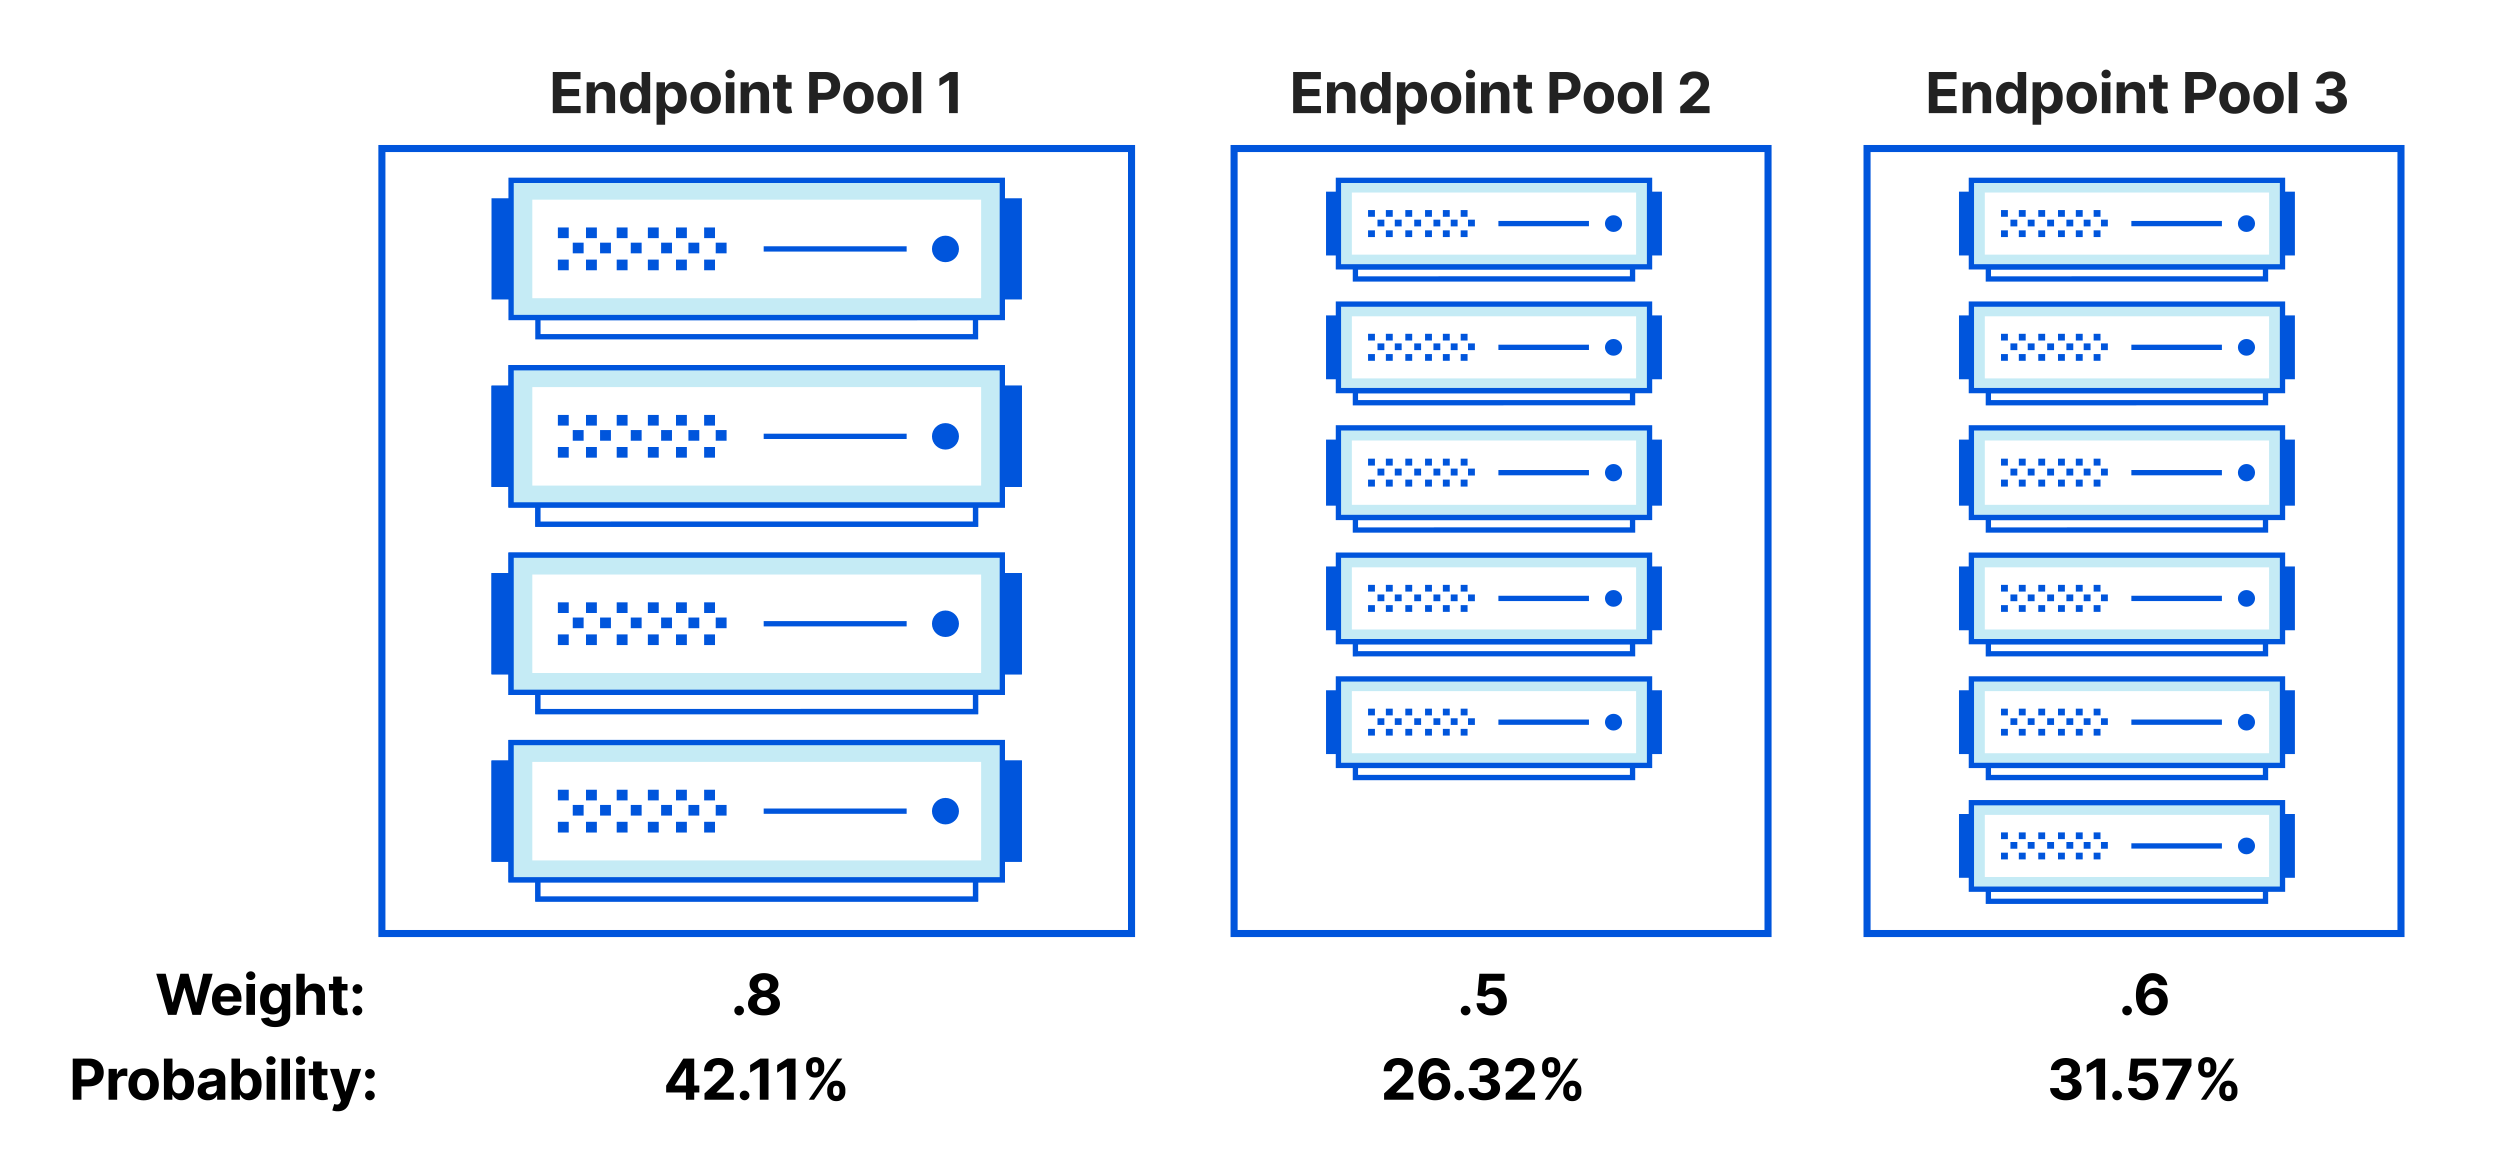 <svg xmlns="http://www.w3.org/2000/svg" width="707" height="332" fill="none" viewBox="0 0 707 332"><path fill="#fff" d="M0 0h707v332H0z"/><path fill="#222" d="M156.329 32V20.364h7.841v2.028h-5.38v2.773h4.977v2.028h-4.977v2.779h5.403V32zm11.996-5.046V32h-2.42v-8.727h2.307v1.54h.102q.29-.762.971-1.205.682-.45 1.654-.449.909 0 1.585.398t1.051 1.136q.375.733.375 1.75V32h-2.42v-5.125q.006-.8-.409-1.25-.416-.454-1.142-.454-.489 0-.864.21-.369.21-.58.613-.204.398-.21.96m10.573 5.188q-.995 0-1.801-.511-.802-.517-1.273-1.517-.466-1.006-.466-2.466 0-1.5.483-2.495.483-.999 1.284-1.494a3.3 3.3 0 0 1 1.767-.5q.733 0 1.222.25.494.244.795.614.307.362.466.716h.074v-4.375h2.415V32h-2.387v-1.398h-.102a3.1 3.1 0 0 1-.483.722 2.4 2.4 0 0 1-.801.585q-.49.233-1.193.233m.767-1.926q.585 0 .988-.318.41-.324.625-.904.222-.58.222-1.358t-.216-1.352-.625-.886q-.41-.313-.994-.313-.597 0-1.006.324t-.619.898-.21 1.33q0 .76.21 1.346.216.58.619.909.41.324 1.006.324m6.013 5.057v-12h2.386v1.466h.108q.16-.353.46-.716.307-.37.796-.614.494-.25 1.227-.25a3.3 3.3 0 0 1 1.761.5q.807.495 1.29 1.494.483.995.483 2.495 0 1.46-.472 2.466-.465 1-1.272 1.517a3.27 3.27 0 0 1-1.796.511q-.704 0-1.199-.233a2.5 2.5 0 0 1-.801-.585 3 3 0 0 1-.477-.722h-.074v4.67zm2.369-7.637q0 .78.216 1.358.216.58.625.904.41.318.994.318.591 0 1-.324.409-.33.62-.909.216-.586.215-1.347 0-.755-.21-1.33-.21-.573-.619-.897t-1.006-.324q-.59 0-1 .313-.403.312-.619.886t-.216 1.352m11.523 4.534q-1.324 0-2.29-.562a3.85 3.85 0 0 1-1.483-1.58q-.523-1.017-.523-2.357 0-1.353.523-2.364a3.8 3.8 0 0 1 1.483-1.58q.966-.568 2.29-.568t2.284.568q.966.563 1.489 1.58.522 1.011.522 2.364 0 1.34-.522 2.357a3.84 3.84 0 0 1-1.489 1.58q-.96.562-2.284.562m.011-1.875q.603 0 1.006-.34.404-.347.608-.944.21-.596.21-1.358 0-.761-.21-1.357-.204-.597-.608-.944-.403-.345-1.006-.346-.608 0-1.022.346-.41.347-.62.944-.204.596-.204 1.357 0 .762.204 1.358.21.597.62.944.414.34 1.022.34M205.263 32v-8.727h2.421V32zm1.216-9.852q-.54 0-.926-.358a1.16 1.16 0 0 1-.381-.87q0-.5.381-.858.387-.363.926-.363.54 0 .921.363.386.36.386.858 0 .506-.386.87a1.3 1.3 0 0 1-.921.358m5.388 4.807V32h-2.42v-8.727h2.306v1.54h.103q.29-.762.971-1.205.682-.45 1.654-.449.909 0 1.585.398t1.051 1.136q.375.733.375 1.75V32h-2.42v-5.125q.005-.8-.409-1.25-.415-.454-1.143-.454-.488 0-.863.21-.37.21-.58.613-.204.398-.21.96m11.999-3.682v1.818h-5.256v-1.818zm-4.063-2.091h2.421v8.136q0 .336.102.523a.56.56 0 0 0 .284.256q.188.073.432.073.17 0 .341-.028l.261-.051.381 1.801a7 7 0 0 1-.512.13 4 4 0 0 1-.801.097q-.874.034-1.534-.233a2.15 2.15 0 0 1-1.017-.83q-.363-.561-.358-1.42zM228.839 32V20.364h4.591q1.324 0 2.256.505a3.43 3.43 0 0 1 1.42 1.392q.494.886.494 2.046t-.5 2.045a3.45 3.45 0 0 1-1.448 1.381q-.944.494-2.285.494h-2.926v-1.971h2.529q.71 0 1.17-.245.466-.249.693-.687.233-.444.233-1.017a2.1 2.1 0 0 0-.233-1.011 1.55 1.55 0 0 0-.693-.677q-.465-.244-1.182-.244h-1.659V32zm13.941.17q-1.324 0-2.29-.562a3.85 3.85 0 0 1-1.483-1.58q-.523-1.017-.523-2.357 0-1.353.523-2.364a3.8 3.8 0 0 1 1.483-1.58q.966-.568 2.29-.568 1.323 0 2.284.568.966.563 1.488 1.58.523 1.011.523 2.364 0 1.34-.523 2.357a3.83 3.83 0 0 1-1.488 1.58q-.961.562-2.284.562m.011-1.875q.602 0 1.006-.34.403-.347.608-.944.21-.596.21-1.358 0-.761-.21-1.357-.205-.597-.608-.944-.404-.345-1.006-.346-.608 0-1.023.346-.41.347-.619.944-.205.596-.205 1.357 0 .762.205 1.358.21.597.619.944.415.34 1.023.34m9.625 1.875q-1.324 0-2.29-.562a3.85 3.85 0 0 1-1.483-1.58q-.522-1.017-.522-2.357 0-1.353.522-2.364a3.8 3.8 0 0 1 1.483-1.58q.966-.568 2.29-.568t2.284.568q.966.563 1.489 1.58.522 1.011.522 2.364 0 1.34-.522 2.357a3.84 3.84 0 0 1-1.489 1.58q-.96.562-2.284.562m.011-1.875q.603 0 1.006-.34.404-.347.608-.944.21-.596.21-1.358 0-.761-.21-1.357-.204-.597-.608-.944-.403-.345-1.006-.346-.608 0-1.022.346-.409.347-.62.944-.204.596-.204 1.357 0 .762.204 1.358.211.597.62.944.414.34 1.022.34m8.103-9.931V32h-2.421V20.364zm10.33 0V32h-2.461v-9.301h-.068l-2.665 1.67v-2.181l2.881-1.824z"/><path fill="#fff" stroke="#0055DC" stroke-width="2" d="M108 42h212v222H108z"/><path fill="#0055DC" d="M144.538 56.072H139v28.626h5.538zm144.462 0h-5.538v28.626H289z"/><path fill="#fff" stroke="#0055DC" stroke-miterlimit="10" stroke-width="1.5" d="M152.122 89.798v5.433l123.753-.007v-5.432z"/><path fill="#C5EBF5" stroke="#0055DC" stroke-miterlimit="10" stroke-width="1.5" d="M283.462 51H144.537v38.794h138.925z"/><path fill="#fff" d="M277.462 84.323V56.47H150.539v27.854z"/><path fill="#0055DC" d="M160.841 64.334h-3.076v3.017h3.076zm0 9.08h-3.076v3.017h3.076zm4.209-4.784h-3.075v3.017h3.075zm3.744-4.296h-3.075v3.017h3.075zm0 9.08h-3.075v3.017h3.075zm3.978-4.784h-3.075v3.017h3.075zm4.706-4.296h-3.075v3.017h3.075zm0 9.08h-3.075v3.017h3.075zm3.977-4.784h-3.075v3.017h3.075zm4.839-4.296h-3.075v3.017h3.075zm0 9.08h-3.075v3.017h3.075zm3.743-4.784h-3.075v3.017h3.075zm4.21-4.296h-3.075v3.017h3.075zm0 9.08h-3.075v3.017h3.075zm3.512-4.784h-3.075v3.017h3.075zm4.445-4.296h-3.075v3.017h3.075zm0 9.08h-3.075v3.017h3.075zm3.276-4.784h-3.075v3.017h3.075zm61.898 5.512c2.108 0 3.818-1.677 3.818-3.745s-1.71-3.745-3.818-3.745-3.817 1.677-3.817 3.745 1.709 3.745 3.817 3.745"/><path stroke="#0055DC" stroke-miterlimit="10" stroke-width="1.5" d="M256.401 70.397H215.97"/><path fill="#0055DC" d="M144.538 109.072H139v28.626h5.538zm144.462 0h-5.538v28.626H289z"/><path fill="#fff" stroke="#0055DC" stroke-miterlimit="10" stroke-width="1.5" d="M152.122 142.798v5.433l123.753-.007v-5.432z"/><path fill="#C5EBF5" stroke="#0055DC" stroke-miterlimit="10" stroke-width="1.5" d="M283.462 104H144.537v38.794h138.925z"/><path fill="#fff" d="M277.462 137.323v-27.854H150.539v27.854z"/><path fill="#0055DC" d="M160.841 117.334h-3.076v3.017h3.076zm0 9.08h-3.076v3.017h3.076zm4.209-4.784h-3.075v3.017h3.075zm3.744-4.296h-3.075v3.017h3.075zm0 9.08h-3.075v3.017h3.075zm3.978-4.784h-3.075v3.017h3.075zm4.706-4.296h-3.075v3.017h3.075zm0 9.08h-3.075v3.017h3.075zm3.977-4.784h-3.075v3.017h3.075zm4.839-4.296h-3.075v3.017h3.075zm0 9.08h-3.075v3.017h3.075zm3.743-4.784h-3.075v3.017h3.075zm4.21-4.296h-3.075v3.017h3.075zm0 9.08h-3.075v3.017h3.075zm3.512-4.784h-3.075v3.017h3.075zm4.445-4.296h-3.075v3.017h3.075zm0 9.08h-3.075v3.017h3.075zm3.276-4.784h-3.075v3.017h3.075zm61.898 5.512c2.108 0 3.818-1.677 3.818-3.745s-1.71-3.745-3.818-3.745-3.817 1.677-3.817 3.745 1.709 3.745 3.817 3.745"/><path stroke="#0055DC" stroke-miterlimit="10" stroke-width="1.5" d="M256.401 123.397H215.97"/><path fill="#0055DC" d="M144.538 109.072H139v28.626h5.538zm144.462 0h-5.538v28.626H289z"/><path fill="#fff" stroke="#0055DC" stroke-miterlimit="10" stroke-width="1.5" d="M152.122 142.798v5.433l123.753-.007v-5.432z"/><path fill="#C5EBF5" stroke="#0055DC" stroke-miterlimit="10" stroke-width="1.5" d="M283.462 104H144.537v38.794h138.925z"/><path fill="#fff" d="M277.462 137.323v-27.854H150.539v27.854z"/><path fill="#0055DC" d="M160.841 117.334h-3.076v3.017h3.076zm0 9.08h-3.076v3.017h3.076zm4.209-4.784h-3.075v3.017h3.075zm3.744-4.296h-3.075v3.017h3.075zm0 9.08h-3.075v3.017h3.075zm3.978-4.784h-3.075v3.017h3.075zm4.706-4.296h-3.075v3.017h3.075zm0 9.08h-3.075v3.017h3.075zm3.977-4.784h-3.075v3.017h3.075zm4.839-4.296h-3.075v3.017h3.075zm0 9.08h-3.075v3.017h3.075zm3.743-4.784h-3.075v3.017h3.075zm4.21-4.296h-3.075v3.017h3.075zm0 9.08h-3.075v3.017h3.075zm3.512-4.784h-3.075v3.017h3.075zm4.445-4.296h-3.075v3.017h3.075zm0 9.08h-3.075v3.017h3.075zm3.276-4.784h-3.075v3.017h3.075zm61.898 5.512c2.108 0 3.818-1.677 3.818-3.745s-1.71-3.745-3.818-3.745-3.817 1.677-3.817 3.745 1.709 3.745 3.817 3.745"/><path stroke="#0055DC" stroke-miterlimit="10" stroke-width="1.5" d="M256.401 123.397H215.97"/><path fill="#0055DC" d="M144.538 162.072H139v28.626h5.538zm144.462 0h-5.538v28.626H289z"/><path fill="#fff" stroke="#0055DC" stroke-miterlimit="10" stroke-width="1.5" d="M152.122 195.798v5.433l123.753-.007v-5.432z"/><path fill="#C5EBF5" stroke="#0055DC" stroke-miterlimit="10" stroke-width="1.5" d="M283.462 157H144.537v38.794h138.925z"/><path fill="#fff" d="M277.462 190.323v-27.854H150.539v27.854z"/><path fill="#0055DC" d="M160.841 170.334h-3.076v3.017h3.076zm0 9.08h-3.076v3.017h3.076zm4.209-4.784h-3.075v3.017h3.075zm3.744-4.296h-3.075v3.017h3.075zm0 9.08h-3.075v3.017h3.075zm3.978-4.784h-3.075v3.017h3.075zm4.706-4.296h-3.075v3.017h3.075zm0 9.08h-3.075v3.017h3.075zm3.977-4.784h-3.075v3.017h3.075zm4.839-4.296h-3.075v3.017h3.075zm0 9.08h-3.075v3.017h3.075zm3.743-4.784h-3.075v3.017h3.075zm4.21-4.296h-3.075v3.017h3.075zm0 9.08h-3.075v3.017h3.075zm3.512-4.784h-3.075v3.017h3.075zm4.445-4.296h-3.075v3.017h3.075zm0 9.08h-3.075v3.017h3.075zm3.276-4.784h-3.075v3.017h3.075zm61.898 5.512c2.108 0 3.818-1.677 3.818-3.745s-1.71-3.745-3.818-3.745-3.817 1.677-3.817 3.745 1.709 3.745 3.817 3.745"/><path stroke="#0055DC" stroke-miterlimit="10" stroke-width="1.5" d="M256.401 176.397H215.97"/><path fill="#0055DC" d="M144.538 162.072H139v28.626h5.538zm144.462 0h-5.538v28.626H289z"/><path fill="#fff" stroke="#0055DC" stroke-miterlimit="10" stroke-width="1.5" d="M152.122 195.798v5.433l123.753-.007v-5.432z"/><path fill="#C5EBF5" stroke="#0055DC" stroke-miterlimit="10" stroke-width="1.5" d="M283.462 157H144.537v38.794h138.925z"/><path fill="#fff" d="M277.462 190.323v-27.854H150.539v27.854z"/><path fill="#0055DC" d="M160.841 170.334h-3.076v3.017h3.076zm0 9.08h-3.076v3.017h3.076zm4.209-4.784h-3.075v3.017h3.075zm3.744-4.296h-3.075v3.017h3.075zm0 9.08h-3.075v3.017h3.075zm3.978-4.784h-3.075v3.017h3.075zm4.706-4.296h-3.075v3.017h3.075zm0 9.08h-3.075v3.017h3.075zm3.977-4.784h-3.075v3.017h3.075zm4.839-4.296h-3.075v3.017h3.075zm0 9.08h-3.075v3.017h3.075zm3.743-4.784h-3.075v3.017h3.075zm4.21-4.296h-3.075v3.017h3.075zm0 9.08h-3.075v3.017h3.075zm3.512-4.784h-3.075v3.017h3.075zm4.445-4.296h-3.075v3.017h3.075zm0 9.08h-3.075v3.017h3.075zm3.276-4.784h-3.075v3.017h3.075zm61.898 5.512c2.108 0 3.818-1.677 3.818-3.745s-1.71-3.745-3.818-3.745-3.817 1.677-3.817 3.745 1.709 3.745 3.817 3.745"/><path stroke="#0055DC" stroke-miterlimit="10" stroke-width="1.5" d="M256.401 176.397H215.97"/><path fill="#0055DC" d="M144.538 215.072H139v28.626h5.538zm144.462 0h-5.538v28.626H289z"/><path fill="#fff" stroke="#0055DC" stroke-miterlimit="10" stroke-width="1.5" d="M152.122 248.798v5.433l123.753-.007v-5.432z"/><path fill="#C5EBF5" stroke="#0055DC" stroke-miterlimit="10" stroke-width="1.5" d="M283.462 210H144.537v38.794h138.925z"/><path fill="#fff" d="M277.462 243.323v-27.854H150.539v27.854z"/><path fill="#0055DC" d="M160.841 223.334h-3.076v3.017h3.076zm0 9.08h-3.076v3.017h3.076zm4.209-4.784h-3.075v3.017h3.075zm3.744-4.296h-3.075v3.017h3.075zm0 9.08h-3.075v3.017h3.075zm3.978-4.784h-3.075v3.017h3.075zm4.706-4.296h-3.075v3.017h3.075zm0 9.08h-3.075v3.017h3.075zm3.977-4.784h-3.075v3.017h3.075zm4.839-4.296h-3.075v3.017h3.075zm0 9.08h-3.075v3.017h3.075zm3.743-4.784h-3.075v3.017h3.075zm4.21-4.296h-3.075v3.017h3.075zm0 9.08h-3.075v3.017h3.075zm3.512-4.784h-3.075v3.017h3.075zm4.445-4.296h-3.075v3.017h3.075zm0 9.08h-3.075v3.017h3.075zm3.276-4.784h-3.075v3.017h3.075zm61.898 5.512c2.108 0 3.818-1.677 3.818-3.745s-1.71-3.745-3.818-3.745-3.817 1.677-3.817 3.745 1.709 3.745 3.817 3.745"/><path stroke="#0055DC" stroke-miterlimit="10" stroke-width="1.5" d="M256.401 229.397H215.97"/><path fill="#0055DC" d="M144.538 215.072H139v28.626h5.538zm144.462 0h-5.538v28.626H289z"/><path fill="#fff" stroke="#0055DC" stroke-miterlimit="10" stroke-width="1.5" d="M152.122 248.798v5.433l123.753-.007v-5.432z"/><path fill="#C5EBF5" stroke="#0055DC" stroke-miterlimit="10" stroke-width="1.5" d="M283.462 210H144.537v38.794h138.925z"/><path fill="#fff" d="M277.462 243.323v-27.854H150.539v27.854z"/><path fill="#0055DC" d="M160.841 223.334h-3.076v3.017h3.076zm0 9.08h-3.076v3.017h3.076zm4.209-4.784h-3.075v3.017h3.075zm3.744-4.296h-3.075v3.017h3.075zm0 9.08h-3.075v3.017h3.075zm3.978-4.784h-3.075v3.017h3.075zm4.706-4.296h-3.075v3.017h3.075zm0 9.08h-3.075v3.017h3.075zm3.977-4.784h-3.075v3.017h3.075zm4.839-4.296h-3.075v3.017h3.075zm0 9.08h-3.075v3.017h3.075zm3.743-4.784h-3.075v3.017h3.075zm4.21-4.296h-3.075v3.017h3.075zm0 9.08h-3.075v3.017h3.075zm3.512-4.784h-3.075v3.017h3.075zm4.445-4.296h-3.075v3.017h3.075zm0 9.08h-3.075v3.017h3.075zm3.276-4.784h-3.075v3.017h3.075zm61.898 5.512c2.108 0 3.818-1.677 3.818-3.745s-1.71-3.745-3.818-3.745-3.817 1.677-3.817 3.745 1.709 3.745 3.817 3.745"/><path stroke="#0055DC" stroke-miterlimit="10" stroke-width="1.5" d="M256.401 229.397H215.97"/><path fill="#222" d="M365.704 32V20.364h7.841v2.028h-5.38v2.773h4.977v2.028h-4.977v2.779h5.403V32zm11.996-5.046V32h-2.42v-8.727h2.307v1.54h.102q.29-.762.971-1.205.682-.45 1.654-.449.909 0 1.585.398t1.051 1.136q.375.733.375 1.75V32h-2.42v-5.125q.005-.8-.409-1.25-.416-.454-1.142-.454-.489 0-.864.21-.369.21-.58.613-.204.398-.21.96m10.573 5.188q-.995 0-1.801-.511-.802-.517-1.273-1.517-.466-1.006-.466-2.466 0-1.5.483-2.495.483-.999 1.284-1.494a3.3 3.3 0 0 1 1.767-.5q.733 0 1.222.25.493.244.795.614.307.362.466.716h.074v-4.375h2.415V32h-2.387v-1.398h-.102a3.1 3.1 0 0 1-.483.722 2.4 2.4 0 0 1-.801.585q-.49.233-1.193.233m.767-1.926q.585 0 .988-.318.41-.324.625-.904.222-.58.222-1.358t-.216-1.352-.625-.886q-.41-.313-.994-.313-.597 0-1.006.324t-.619.898-.21 1.33q0 .76.21 1.346.216.58.619.909.41.324 1.006.324m6.013 5.057v-12h2.386v1.466h.108q.16-.353.46-.716.307-.37.796-.614.494-.25 1.227-.25a3.3 3.3 0 0 1 1.761.5q.807.495 1.29 1.494.483.995.483 2.495 0 1.46-.472 2.466-.465 1-1.272 1.517a3.27 3.27 0 0 1-1.796.511q-.704 0-1.199-.233a2.5 2.5 0 0 1-.801-.585 3 3 0 0 1-.477-.722h-.074v4.67zm2.369-7.637q0 .78.216 1.358.216.58.625.904.41.318.994.318.591 0 1-.324.409-.33.62-.909.215-.586.215-1.347 0-.755-.21-1.33-.21-.573-.619-.897t-1.006-.324q-.59 0-1 .313-.403.312-.619.886t-.216 1.352m11.523 4.534q-1.324 0-2.29-.562a3.85 3.85 0 0 1-1.483-1.58q-.523-1.017-.523-2.357 0-1.353.523-2.364a3.8 3.8 0 0 1 1.483-1.58q.966-.568 2.29-.568t2.284.568q.966.563 1.489 1.58.522 1.011.522 2.364 0 1.34-.522 2.357a3.84 3.84 0 0 1-1.489 1.58q-.96.562-2.284.562m.011-1.875q.603 0 1.006-.34.404-.347.608-.944.21-.596.21-1.358 0-.761-.21-1.357-.204-.597-.608-.944-.403-.345-1.006-.346-.608 0-1.022.346-.41.347-.62.944-.204.596-.204 1.357 0 .762.204 1.358.21.597.62.944.414.34 1.022.34M414.638 32v-8.727h2.421V32zm1.216-9.852q-.54 0-.926-.358a1.16 1.16 0 0 1-.381-.87q0-.5.381-.858.386-.363.926-.363t.921.363q.386.36.386.858 0 .506-.386.87a1.3 1.3 0 0 1-.921.358m5.388 4.807V32h-2.42v-8.727h2.306v1.54h.103q.29-.762.971-1.205.682-.45 1.654-.449.909 0 1.585.398t1.051 1.136q.375.733.375 1.75V32h-2.42v-5.125q.005-.8-.409-1.25-.416-.454-1.143-.454-.488 0-.863.21-.37.21-.58.613-.204.398-.21.96m11.999-3.682v1.818h-5.256v-1.818zm-4.063-2.091h2.421v8.136q0 .336.102.523a.56.56 0 0 0 .284.256q.188.073.432.073.17 0 .341-.028l.261-.051.381 1.801a7 7 0 0 1-.512.13 4 4 0 0 1-.801.097q-.874.034-1.534-.233a2.15 2.15 0 0 1-1.017-.83q-.363-.561-.358-1.42zM438.214 32V20.364h4.591q1.324 0 2.256.505a3.43 3.43 0 0 1 1.42 1.392q.495.886.494 2.046 0 1.159-.5 2.045a3.45 3.45 0 0 1-1.448 1.381q-.944.494-2.285.494h-2.926v-1.971h2.529q.71 0 1.17-.245.466-.249.693-.687.233-.444.233-1.017a2.1 2.1 0 0 0-.233-1.011 1.55 1.55 0 0 0-.693-.677q-.465-.244-1.182-.244h-1.659V32zm13.941.17q-1.324 0-2.29-.562a3.85 3.85 0 0 1-1.483-1.58q-.523-1.017-.523-2.357 0-1.353.523-2.364a3.8 3.8 0 0 1 1.483-1.58q.966-.568 2.29-.568 1.323 0 2.284.568.966.563 1.488 1.58.523 1.011.523 2.364 0 1.34-.523 2.357a3.83 3.83 0 0 1-1.488 1.58q-.961.562-2.284.562m.011-1.875q.602 0 1.006-.34.403-.347.608-.944.21-.596.21-1.358 0-.761-.21-1.357-.205-.597-.608-.944-.404-.345-1.006-.346-.607 0-1.023.346-.41.347-.619.944-.205.596-.205 1.357 0 .762.205 1.358.21.597.619.944.415.34 1.023.34m9.625 1.875q-1.324 0-2.29-.562a3.85 3.85 0 0 1-1.483-1.58q-.522-1.017-.522-2.357 0-1.353.522-2.364a3.8 3.8 0 0 1 1.483-1.58q.966-.568 2.29-.568t2.284.568q.966.563 1.489 1.58.522 1.011.522 2.364 0 1.34-.522 2.357a3.84 3.84 0 0 1-1.489 1.58q-.96.562-2.284.562m.011-1.875q.603 0 1.006-.34.404-.347.608-.944.21-.596.21-1.358 0-.761-.21-1.357-.204-.597-.608-.944-.403-.345-1.006-.346-.608 0-1.022.346-.409.347-.62.944-.204.596-.204 1.357 0 .762.204 1.358.211.597.62.944.414.34 1.022.34m8.103-9.931V32h-2.421V20.364zM475.172 32v-1.773l4.142-3.835q.528-.511.887-.92.363-.41.551-.802.187-.397.187-.858 0-.51-.233-.88a1.53 1.53 0 0 0-.636-.574 2 2 0 0 0-.915-.205q-.534 0-.932.216-.397.215-.613.62-.216.403-.216.96h-2.336q0-1.143.518-1.983.516-.84 1.448-1.301.933-.46 2.148-.46 1.25 0 2.176.443.931.437 1.449 1.216.517.778.517 1.784 0 .66-.261 1.3-.256.643-.915 1.427-.659.778-1.858 1.87l-1.699 1.664v.08h4.887V32z"/><path fill="#fff" stroke="#0055DC" stroke-width="2" d="M349 42h151v222H349z"/><path fill="#0055DC" d="M378.507 54.198H375v18.05h3.507zm91.493 0h-3.507v18.05H470z"/><path fill="#fff" stroke="#0055DC" stroke-miterlimit="10" stroke-width="1.5" d="m383.31 75.465.001 3.425 78.376-.004V75.46z"/><path fill="#C5EBF5" stroke="#0055DC" stroke-miterlimit="10" stroke-width="1.5" d="M466.492 51h-87.985v24.462h87.985z"/><path fill="#fff" d="M462.692 72.012V54.448h-80.384v17.564z"/><path fill="#0055DC" d="M388.832 59.408h-1.947v1.902h1.947zm0 5.725h-1.947v1.903h1.947zm2.667-3.016h-1.948v1.902h1.948zm2.37-2.709h-1.947v1.902h1.947zm0 5.725h-1.947v1.903h1.947zm2.52-3.016h-1.948v1.902h1.948zm2.98-2.709h-1.947v1.902h1.947zm0 5.725h-1.947v1.903h1.947zm2.519-3.016h-1.947v1.902h1.947zm3.065-2.709h-1.948v1.902h1.948zm0 5.725h-1.948v1.903h1.948zm2.371-3.016h-1.948v1.902h1.948zm2.666-2.709h-1.948v1.902h1.948zm0 5.725h-1.948v1.903h1.948zm2.224-3.016h-1.948v1.902h1.948zm2.815-2.709h-1.947v1.902h1.947zm0 5.725h-1.947v1.903h1.947zm2.075-3.016h-1.947v1.902h1.947zm39.202 3.475c1.335 0 2.418-1.057 2.418-2.361s-1.083-2.362-2.418-2.362-2.418 1.058-2.418 2.362 1.083 2.361 2.418 2.361"/><path stroke="#0055DC" stroke-miterlimit="10" stroke-width="1.5" d="M449.354 63.23h-25.606"/><path fill="#0055DC" d="M378.507 89.198H375v18.05h3.507zm91.493 0h-3.507v18.05H470z"/><path fill="#fff" stroke="#0055DC" stroke-miterlimit="10" stroke-width="1.5" d="m383.31 110.464.001 3.426 78.376-.004v-3.426z"/><path fill="#C5EBF5" stroke="#0055DC" stroke-miterlimit="10" stroke-width="1.5" d="M466.492 86h-87.985v24.462h87.985z"/><path fill="#fff" d="M462.692 107.012V89.448h-80.384v17.564z"/><path fill="#0055DC" d="M388.832 94.408h-1.947v1.902h1.947zm0 5.725h-1.947v1.903h1.947zm2.667-3.016h-1.948v1.902h1.948zm2.37-2.709h-1.947v1.902h1.947zm0 5.725h-1.947v1.903h1.947zm2.52-3.016h-1.948v1.902h1.948zm2.98-2.709h-1.947v1.902h1.947zm0 5.725h-1.947v1.903h1.947zm2.519-3.016h-1.947v1.902h1.947zm3.065-2.709h-1.948v1.902h1.948zm0 5.725h-1.948v1.903h1.948zm2.371-3.016h-1.948v1.902h1.948zm2.666-2.709h-1.948v1.902h1.948zm0 5.725h-1.948v1.903h1.948zm2.224-3.016h-1.948v1.902h1.948zm2.815-2.709h-1.947v1.902h1.947zm0 5.725h-1.947v1.903h1.947zm2.075-3.016h-1.947v1.902h1.947zm39.202 3.475c1.335 0 2.418-1.057 2.418-2.361s-1.083-2.362-2.418-2.362-2.418 1.058-2.418 2.362 1.083 2.361 2.418 2.361"/><path stroke="#0055DC" stroke-miterlimit="10" stroke-width="1.5" d="M449.354 98.23h-25.606"/><path fill="#0055DC" d="M378.507 124.313H375v18.697h3.507zm91.493 0h-3.507v18.697H470z"/><path fill="#fff" stroke="#0055DC" stroke-miterlimit="10" stroke-width="1.5" d="m383.31 146.342.001 3.548 78.376-.004v-3.549z"/><path fill="#C5EBF5" stroke="#0055DC" stroke-miterlimit="10" stroke-width="1.5" d="M466.492 121h-87.985v25.339h87.985z"/><path fill="#fff" d="M462.692 142.766v-18.194h-80.384v18.194z"/><path fill="#0055DC" d="M388.832 129.709h-1.947v1.971h1.947zm0 5.931h-1.947v1.971h1.947zm2.667-3.125h-1.948v1.971h1.948zm2.37-2.806h-1.947v1.971h1.947zm0 5.931h-1.947v1.971h1.947zm2.52-3.125h-1.948v1.971h1.948zm2.98-2.806h-1.947v1.971h1.947zm0 5.931h-1.947v1.971h1.947zm2.519-3.125h-1.947v1.971h1.947zm3.065-2.806h-1.948v1.971h1.948zm0 5.931h-1.948v1.971h1.948zm2.371-3.125h-1.948v1.971h1.948zm2.666-2.806h-1.948v1.971h1.948zm0 5.931h-1.948v1.971h1.948zm2.224-3.125h-1.948v1.971h1.948zm2.815-2.806h-1.947v1.971h1.947zm0 5.931h-1.947v1.971h1.947zm2.075-3.125h-1.947v1.971h1.947zm39.202 3.601c1.335 0 2.418-1.096 2.418-2.447s-1.083-2.446-2.418-2.446-2.418 1.095-2.418 2.446 1.083 2.447 2.418 2.447"/><path stroke="#0055DC" stroke-miterlimit="10" stroke-width="1.5" d="M449.354 133.669h-25.606"/><path fill="#0055DC" d="M378.507 160.198H375v18.05h3.507zm91.493 0h-3.507v18.05H470z"/><path fill="#fff" stroke="#0055DC" stroke-miterlimit="10" stroke-width="1.5" d="m383.31 181.464.001 3.426 78.376-.004v-3.426z"/><path fill="#C5EBF5" stroke="#0055DC" stroke-miterlimit="10" stroke-width="1.5" d="M466.492 157h-87.985v24.462h87.985z"/><path fill="#fff" d="M462.692 178.012v-17.564h-80.384v17.564z"/><path fill="#0055DC" d="M388.832 165.408h-1.947v1.902h1.947zm0 5.725h-1.947v1.903h1.947zm2.667-3.016h-1.948v1.902h1.948zm2.37-2.709h-1.947v1.902h1.947zm0 5.725h-1.947v1.903h1.947zm2.52-3.016h-1.948v1.902h1.948zm2.98-2.709h-1.947v1.902h1.947zm0 5.725h-1.947v1.903h1.947zm2.519-3.016h-1.947v1.902h1.947zm3.065-2.709h-1.948v1.902h1.948zm0 5.725h-1.948v1.903h1.948zm2.371-3.016h-1.948v1.902h1.948zm2.666-2.709h-1.948v1.902h1.948zm0 5.725h-1.948v1.903h1.948zm2.224-3.016h-1.948v1.902h1.948zm2.815-2.709h-1.947v1.902h1.947zm0 5.725h-1.947v1.903h1.947zm2.075-3.016h-1.947v1.902h1.947zm39.202 3.475c1.335 0 2.418-1.057 2.418-2.361s-1.083-2.362-2.418-2.362-2.418 1.058-2.418 2.362 1.083 2.361 2.418 2.361"/><path stroke="#0055DC" stroke-miterlimit="10" stroke-width="1.5" d="M449.354 169.231h-25.606"/><path fill="#0055DC" d="M378.507 195.198H375v18.05h3.507zm91.493 0h-3.507v18.05H470z"/><path fill="#fff" stroke="#0055DC" stroke-miterlimit="10" stroke-width="1.5" d="m383.31 216.464.001 3.426 78.376-.004v-3.426z"/><path fill="#C5EBF5" stroke="#0055DC" stroke-miterlimit="10" stroke-width="1.5" d="M466.492 192h-87.985v24.462h87.985z"/><path fill="#fff" d="M462.692 213.012v-17.564h-80.384v17.564z"/><path fill="#0055DC" d="M388.832 200.408h-1.947v1.902h1.947zm0 5.725h-1.947v1.903h1.947zm2.667-3.016h-1.948v1.902h1.948zm2.37-2.709h-1.947v1.902h1.947zm0 5.725h-1.947v1.903h1.947zm2.52-3.016h-1.948v1.902h1.948zm2.98-2.709h-1.947v1.902h1.947zm0 5.725h-1.947v1.903h1.947zm2.519-3.016h-1.947v1.902h1.947zm3.065-2.709h-1.948v1.902h1.948zm0 5.725h-1.948v1.903h1.948zm2.371-3.016h-1.948v1.902h1.948zm2.666-2.709h-1.948v1.902h1.948zm0 5.725h-1.948v1.903h1.948zm2.224-3.016h-1.948v1.902h1.948zm2.815-2.709h-1.947v1.902h1.947zm0 5.725h-1.947v1.903h1.947zm2.075-3.016h-1.947v1.902h1.947zm39.202 3.475c1.335 0 2.418-1.057 2.418-2.361s-1.083-2.362-2.418-2.362-2.418 1.058-2.418 2.362 1.083 2.361 2.418 2.361"/><path stroke="#0055DC" stroke-miterlimit="10" stroke-width="1.5" d="M449.354 204.231h-25.606"/><path fill="#222" d="M545.47 32V20.364h7.841v2.028h-5.381v2.773h4.977v2.028h-4.977v2.779h5.404V32zm11.996-5.046V32h-2.421v-8.727h2.307v1.54h.102q.29-.762.972-1.205.683-.45 1.653-.449.91 0 1.586.398t1.051 1.136q.375.733.375 1.75V32h-2.421v-5.125q.006-.8-.409-1.25-.414-.454-1.142-.454-.489 0-.863.21a1.46 1.46 0 0 0-.58.613q-.204.398-.21.96m10.572 5.188q-.994 0-1.801-.511-.801-.517-1.272-1.517-.466-1.006-.466-2.466 0-1.5.483-2.495.483-.999 1.284-1.494a3.3 3.3 0 0 1 1.767-.5q.733 0 1.221.25.495.244.796.614.306.362.466.716h.074v-4.375h2.414V32h-2.386v-1.398h-.102a3.1 3.1 0 0 1-.483.722 2.4 2.4 0 0 1-.801.585q-.489.233-1.194.233m.767-1.926q.586 0 .989-.318.41-.324.625-.904.222-.58.222-1.358t-.216-1.352-.625-.886-.995-.313q-.596 0-1.005.324t-.62.898-.21 1.33q0 .76.21 1.346.216.58.62.909.409.324 1.005.324m6.013 5.057v-12h2.387v1.466h.108q.159-.353.46-.716.307-.37.795-.614.495-.25 1.228-.25a3.3 3.3 0 0 1 1.761.5q.807.495 1.29 1.494.483.995.483 2.495 0 1.46-.472 2.466-.466 1-1.273 1.517a3.27 3.27 0 0 1-1.795.511q-.705 0-1.199-.233a2.5 2.5 0 0 1-.801-.585 3 3 0 0 1-.477-.722h-.074v4.67zm2.37-7.637q0 .78.216 1.358.216.58.625.904.409.318.994.318.59 0 1-.324.41-.33.619-.909.216-.586.216-1.347 0-.755-.21-1.33-.21-.573-.619-.897t-1.006-.324q-.59 0-1 .313-.403.312-.619.886t-.216 1.352m11.523 4.534q-1.324 0-2.29-.562a3.85 3.85 0 0 1-1.483-1.58q-.523-1.017-.523-2.357 0-1.353.523-2.364a3.8 3.8 0 0 1 1.483-1.58q.966-.568 2.29-.568 1.323 0 2.284.568.966.563 1.488 1.58.523 1.011.523 2.364 0 1.34-.523 2.357a3.83 3.83 0 0 1-1.488 1.58q-.961.562-2.284.562m.011-1.875q.602 0 1.006-.34.403-.347.608-.944.21-.596.21-1.358 0-.761-.21-1.357-.205-.597-.608-.944-.404-.345-1.006-.346-.608 0-1.023.346-.41.347-.619.944-.205.596-.205 1.357 0 .762.205 1.358.21.597.619.944.415.34 1.023.34M594.404 32v-8.727h2.42V32zm1.216-9.852q-.54 0-.926-.358a1.16 1.16 0 0 1-.381-.87q0-.5.381-.858.386-.363.926-.363t.92.363q.387.36.387.858 0 .506-.387.87-.38.357-.92.358m5.388 4.807V32h-2.421v-8.727h2.307v1.54h.102q.29-.762.972-1.205.682-.45 1.653-.449.91 0 1.586.398t1.051 1.136q.375.733.375 1.75V32h-2.421v-5.125q.006-.8-.409-1.25-.414-.454-1.142-.454-.489 0-.864.21-.369.21-.579.613-.205.398-.21.96m11.998-3.682v1.818h-5.255v-1.818zm-4.062-2.091h2.42v8.136q0 .336.103.523a.56.56 0 0 0 .284.256q.188.073.432.073.17 0 .34-.028l.262-.051.38 1.801a7 7 0 0 1-.511.13q-.33.08-.801.097-.875.034-1.534-.233a2.14 2.14 0 0 1-1.017-.83q-.364-.561-.358-1.42zM617.98 32V20.364h4.591q1.323 0 2.255.505a3.43 3.43 0 0 1 1.421 1.392q.494.886.494 2.046t-.5 2.045a3.45 3.45 0 0 1-1.449 1.381q-.943.494-2.284.494h-2.926v-1.971h2.528q.71 0 1.171-.245.465-.249.693-.687.233-.444.233-1.017 0-.58-.233-1.011a1.56 1.56 0 0 0-.693-.677q-.466-.244-1.182-.244h-1.659V32zm13.94.17q-1.323 0-2.29-.562a3.85 3.85 0 0 1-1.483-1.58q-.522-1.017-.522-2.357 0-1.353.522-2.364a3.8 3.8 0 0 1 1.483-1.58q.966-.568 2.29-.568t2.284.568q.966.563 1.489 1.58.523 1.011.523 2.364 0 1.34-.523 2.357a3.84 3.84 0 0 1-1.489 1.58q-.96.562-2.284.562m.012-1.875q.601 0 1.005-.34.404-.347.608-.944.21-.596.21-1.358 0-.761-.21-1.357-.204-.597-.608-.944-.404-.345-1.005-.346-.609 0-1.023.346-.409.347-.62.944-.204.596-.204 1.357 0 .762.204 1.358.211.597.62.944.414.34 1.023.34m9.625 1.875q-1.324 0-2.29-.562a3.85 3.85 0 0 1-1.483-1.58q-.523-1.017-.523-2.357 0-1.353.523-2.364a3.8 3.8 0 0 1 1.483-1.58q.966-.568 2.29-.568 1.323 0 2.284.568.966.563 1.488 1.58.523 1.011.523 2.364 0 1.34-.523 2.357a3.83 3.83 0 0 1-1.488 1.58q-.96.562-2.284.562m.011-1.875q.603 0 1.006-.34.403-.347.608-.944.21-.596.21-1.358 0-.761-.21-1.357-.205-.597-.608-.944-.403-.345-1.006-.346-.608 0-1.023.346-.409.347-.619.944-.204.596-.205 1.357 0 .762.205 1.358.21.597.619.944.415.34 1.023.34m8.102-9.931V32h-2.42V20.364zm9.569 11.795q-1.273 0-2.267-.437-.988-.444-1.563-1.216a3.06 3.06 0 0 1-.585-1.796h2.477q.023.426.279.75.261.318.693.494.432.177.972.177.562 0 .994-.2.432-.199.676-.55a1.4 1.4 0 0 0 .244-.813q0-.465-.261-.824-.255-.363-.739-.568-.477-.204-1.136-.204h-1.085v-1.807h1.085q.557 0 .983-.193.432-.194.67-.535.239-.346.239-.806a1.4 1.4 0 0 0-.79-1.29 1.9 1.9 0 0 0-.863-.188q-.501 0-.915.182a1.6 1.6 0 0 0-.665.506q-.25.33-.267.773h-2.358q.017-1.006.574-1.773.557-.768 1.5-1.199.95-.437 2.142-.437 1.205 0 2.108.437.903.438 1.403 1.182.506.738.5 1.659.006.977-.608 1.63-.607.654-1.585.83v.091q1.284.165 1.955.892.676.722.67 1.807a2.83 2.83 0 0 1-.574 1.767q-.573.772-1.585 1.216-1.011.443-2.318.443"/><path fill="#fff" stroke="#0055DC" stroke-width="2" d="M528 42h151v222H528z"/><path fill="#0055DC" d="M557.507 54.198H554v18.05h3.507zm91.493 0h-3.507v18.05H649z"/><path fill="#fff" stroke="#0055DC" stroke-miterlimit="10" stroke-width="1.5" d="m562.31 75.465.001 3.425 78.376-.004V75.46z"/><path fill="#C5EBF5" stroke="#0055DC" stroke-miterlimit="10" stroke-width="1.5" d="M645.492 51h-87.985v24.462h87.985z"/><path fill="#fff" d="M641.692 72.012V54.448h-80.384v17.564z"/><path fill="#0055DC" d="M567.832 59.408h-1.947v1.902h1.947zm0 5.725h-1.947v1.903h1.947zm2.667-3.016h-1.948v1.902h1.948zm2.37-2.709h-1.947v1.902h1.947zm0 5.725h-1.947v1.903h1.947zm2.52-3.016h-1.948v1.902h1.948zm2.98-2.709h-1.947v1.902h1.947zm0 5.725h-1.947v1.903h1.947zm2.519-3.016h-1.947v1.902h1.947zm3.065-2.709h-1.948v1.902h1.948zm0 5.725h-1.948v1.903h1.948zm2.371-3.016h-1.948v1.902h1.948zm2.666-2.709h-1.948v1.902h1.948zm0 5.725h-1.948v1.903h1.948zm2.224-3.016h-1.948v1.902h1.948zm2.815-2.709h-1.947v1.902h1.947zm0 5.725h-1.947v1.903h1.947zm2.075-3.016h-1.947v1.902h1.947zm39.202 3.475c1.335 0 2.418-1.057 2.418-2.361s-1.083-2.362-2.418-2.362-2.418 1.058-2.418 2.362 1.083 2.361 2.418 2.361"/><path stroke="#0055DC" stroke-miterlimit="10" stroke-width="1.5" d="M628.354 63.23h-25.606"/><path fill="#0055DC" d="M557.507 89.198H554v18.05h3.507zm91.493 0h-3.507v18.05H649z"/><path fill="#fff" stroke="#0055DC" stroke-miterlimit="10" stroke-width="1.5" d="m562.31 110.464.001 3.426 78.376-.004v-3.426z"/><path fill="#C5EBF5" stroke="#0055DC" stroke-miterlimit="10" stroke-width="1.5" d="M645.492 86h-87.985v24.462h87.985z"/><path fill="#fff" d="M641.692 107.012V89.448h-80.384v17.564z"/><path fill="#0055DC" d="M567.832 94.408h-1.947v1.902h1.947zm0 5.725h-1.947v1.903h1.947zm2.667-3.016h-1.948v1.902h1.948zm2.37-2.709h-1.947v1.902h1.947zm0 5.725h-1.947v1.903h1.947zm2.52-3.016h-1.948v1.902h1.948zm2.98-2.709h-1.947v1.902h1.947zm0 5.725h-1.947v1.903h1.947zm2.519-3.016h-1.947v1.902h1.947zm3.065-2.709h-1.948v1.902h1.948zm0 5.725h-1.948v1.903h1.948zm2.371-3.016h-1.948v1.902h1.948zm2.666-2.709h-1.948v1.902h1.948zm0 5.725h-1.948v1.903h1.948zm2.224-3.016h-1.948v1.902h1.948zm2.815-2.709h-1.947v1.902h1.947zm0 5.725h-1.947v1.903h1.947zm2.075-3.016h-1.947v1.902h1.947zm39.202 3.475c1.335 0 2.418-1.057 2.418-2.361s-1.083-2.362-2.418-2.362-2.418 1.058-2.418 2.362 1.083 2.361 2.418 2.361"/><path stroke="#0055DC" stroke-miterlimit="10" stroke-width="1.5" d="M628.354 98.23h-25.606"/><path fill="#0055DC" d="M557.507 124.313H554v18.697h3.507zm91.493 0h-3.507v18.697H649z"/><path fill="#fff" stroke="#0055DC" stroke-miterlimit="10" stroke-width="1.5" d="m562.31 146.342.001 3.548 78.376-.004v-3.549z"/><path fill="#C5EBF5" stroke="#0055DC" stroke-miterlimit="10" stroke-width="1.5" d="M645.492 121h-87.985v25.339h87.985z"/><path fill="#fff" d="M641.692 142.766v-18.194h-80.384v18.194z"/><path fill="#0055DC" d="M567.832 129.709h-1.947v1.971h1.947zm0 5.931h-1.947v1.971h1.947zm2.667-3.125h-1.948v1.971h1.948zm2.37-2.806h-1.947v1.971h1.947zm0 5.931h-1.947v1.971h1.947zm2.52-3.125h-1.948v1.971h1.948zm2.98-2.806h-1.947v1.971h1.947zm0 5.931h-1.947v1.971h1.947zm2.519-3.125h-1.947v1.971h1.947zm3.065-2.806h-1.948v1.971h1.948zm0 5.931h-1.948v1.971h1.948zm2.371-3.125h-1.948v1.971h1.948zm2.666-2.806h-1.948v1.971h1.948zm0 5.931h-1.948v1.971h1.948zm2.224-3.125h-1.948v1.971h1.948zm2.815-2.806h-1.947v1.971h1.947zm0 5.931h-1.947v1.971h1.947zm2.075-3.125h-1.947v1.971h1.947zm39.202 3.601c1.335 0 2.418-1.096 2.418-2.447s-1.083-2.446-2.418-2.446-2.418 1.095-2.418 2.446 1.083 2.447 2.418 2.447"/><path stroke="#0055DC" stroke-miterlimit="10" stroke-width="1.5" d="M628.354 133.669h-25.606"/><path fill="#0055DC" d="M557.507 160.198H554v18.05h3.507zm91.493 0h-3.507v18.05H649z"/><path fill="#fff" stroke="#0055DC" stroke-miterlimit="10" stroke-width="1.5" d="m562.31 181.464.001 3.426 78.376-.004v-3.426z"/><path fill="#C5EBF5" stroke="#0055DC" stroke-miterlimit="10" stroke-width="1.5" d="M645.492 157h-87.985v24.462h87.985z"/><path fill="#fff" d="M641.692 178.012v-17.564h-80.384v17.564z"/><path fill="#0055DC" d="M567.832 165.408h-1.947v1.902h1.947zm0 5.725h-1.947v1.903h1.947zm2.667-3.016h-1.948v1.902h1.948zm2.37-2.709h-1.947v1.902h1.947zm0 5.725h-1.947v1.903h1.947zm2.52-3.016h-1.948v1.902h1.948zm2.98-2.709h-1.947v1.902h1.947zm0 5.725h-1.947v1.903h1.947zm2.519-3.016h-1.947v1.902h1.947zm3.065-2.709h-1.948v1.902h1.948zm0 5.725h-1.948v1.903h1.948zm2.371-3.016h-1.948v1.902h1.948zm2.666-2.709h-1.948v1.902h1.948zm0 5.725h-1.948v1.903h1.948zm2.224-3.016h-1.948v1.902h1.948zm2.815-2.709h-1.947v1.902h1.947zm0 5.725h-1.947v1.903h1.947zm2.075-3.016h-1.947v1.902h1.947zm39.202 3.475c1.335 0 2.418-1.057 2.418-2.361s-1.083-2.362-2.418-2.362-2.418 1.058-2.418 2.362 1.083 2.361 2.418 2.361"/><path stroke="#0055DC" stroke-miterlimit="10" stroke-width="1.5" d="M628.354 169.231h-25.606"/><path fill="#0055DC" d="M557.507 195.198H554v18.05h3.507zm91.493 0h-3.507v18.05H649z"/><path fill="#fff" stroke="#0055DC" stroke-miterlimit="10" stroke-width="1.5" d="m562.31 216.464.001 3.426 78.376-.004v-3.426z"/><path fill="#C5EBF5" stroke="#0055DC" stroke-miterlimit="10" stroke-width="1.5" d="M645.492 192h-87.985v24.462h87.985z"/><path fill="#fff" d="M641.692 213.012v-17.564h-80.384v17.564z"/><path fill="#0055DC" d="M567.832 200.408h-1.947v1.902h1.947zm0 5.725h-1.947v1.903h1.947zm2.667-3.016h-1.948v1.902h1.948zm2.37-2.709h-1.947v1.902h1.947zm0 5.725h-1.947v1.903h1.947zm2.52-3.016h-1.948v1.902h1.948zm2.98-2.709h-1.947v1.902h1.947zm0 5.725h-1.947v1.903h1.947zm2.519-3.016h-1.947v1.902h1.947zm3.065-2.709h-1.948v1.902h1.948zm0 5.725h-1.948v1.903h1.948zm2.371-3.016h-1.948v1.902h1.948zm2.666-2.709h-1.948v1.902h1.948zm0 5.725h-1.948v1.903h1.948zm2.224-3.016h-1.948v1.902h1.948zm2.815-2.709h-1.947v1.902h1.947zm0 5.725h-1.947v1.903h1.947zm2.075-3.016h-1.947v1.902h1.947zm39.202 3.475c1.335 0 2.418-1.057 2.418-2.361s-1.083-2.362-2.418-2.362-2.418 1.058-2.418 2.362 1.083 2.361 2.418 2.361"/><path stroke="#0055DC" stroke-miterlimit="10" stroke-width="1.5" d="M628.354 204.231h-25.606"/><path fill="#0055DC" d="M557.507 230.198H554v18.05h3.507zm91.493 0h-3.507v18.05H649z"/><path fill="#fff" stroke="#0055DC" stroke-miterlimit="10" stroke-width="1.5" d="m562.31 251.464.001 3.426 78.376-.004v-3.426z"/><path fill="#C5EBF5" stroke="#0055DC" stroke-miterlimit="10" stroke-width="1.5" d="M645.492 227h-87.985v24.462h87.985z"/><path fill="#fff" d="M641.692 248.012v-17.564h-80.384v17.564z"/><path fill="#0055DC" d="M567.832 235.408h-1.947v1.902h1.947zm0 5.725h-1.947v1.903h1.947zm2.667-3.016h-1.948v1.902h1.948zm2.37-2.709h-1.947v1.902h1.947zm0 5.725h-1.947v1.903h1.947zm2.52-3.016h-1.948v1.902h1.948zm2.98-2.709h-1.947v1.902h1.947zm0 5.725h-1.947v1.903h1.947zm2.519-3.016h-1.947v1.902h1.947zm3.065-2.709h-1.948v1.902h1.948zm0 5.725h-1.948v1.903h1.948zm2.371-3.016h-1.948v1.902h1.948zm2.666-2.709h-1.948v1.902h1.948zm0 5.725h-1.948v1.903h1.948zm2.224-3.016h-1.948v1.902h1.948zm2.815-2.709h-1.947v1.902h1.947zm0 5.725h-1.947v1.903h1.947zm2.075-3.016h-1.947v1.902h1.947zm39.202 3.475c1.335 0 2.418-1.057 2.418-2.361s-1.083-2.362-2.418-2.362-2.418 1.058-2.418 2.362 1.083 2.361 2.418 2.361"/><path stroke="#0055DC" stroke-miterlimit="10" stroke-width="1.5" d="M628.354 239.231h-25.606"/><path fill="#000" d="M209.031 287.148q-.562 0-.966-.398a1.33 1.33 0 0 1-.397-.966 1.3 1.3 0 0 1 .397-.954q.404-.399.966-.398.546 0 .955.398.408.397.409.954 0 .375-.193.688-.187.306-.495.494-.307.182-.676.182m7.024.011q-1.312 0-2.335-.426-1.017-.432-1.596-1.176a2.67 2.67 0 0 1-.58-1.688q0-.728.33-1.335.335-.614.909-1.017.573-.41 1.284-.523v-.079a2.52 2.52 0 0 1-1.512-.904 2.6 2.6 0 0 1-.579-1.676q0-.903.528-1.608.53-.71 1.449-1.113.927-.41 2.102-.409 1.177 0 2.097.409.925.408 1.455 1.119.528.705.534 1.602a2.6 2.6 0 0 1-.591 1.676q-.585.717-1.5.904v.079q.699.114 1.267.523.573.403.909 1.017a2.73 2.73 0 0 1-.239 3.023q-.579.744-1.602 1.176-1.017.426-2.33.426m0-1.807q.587 0 1.023-.21a1.7 1.7 0 0 0 .682-.591q.25-.38.25-.875 0-.505-.256-.892a1.76 1.76 0 0 0-.693-.614 2.16 2.16 0 0 0-1.006-.227q-.563 0-1.005.227a1.75 1.75 0 0 0-.699.614q-.25.387-.25.892 0 .494.244.875.244.375.688.591.443.21 1.022.21m0-5.199q.489 0 .87-.198.38-.2.596-.552.216-.351.216-.812a1.46 1.46 0 0 0-.807-1.335 1.8 1.8 0 0 0-.875-.199 1.86 1.86 0 0 0-.875.199 1.47 1.47 0 0 0-.596.539 1.5 1.5 0 0 0-.21.796q0 .46.216.812.215.352.596.552.381.198.869.198m-27.668 28.802v-1.938l4.858-7.653h1.67v2.681h-.988l-3.063 4.847v.091h6.903v1.972zm5.585 2.045v-2.636l.045-.858v-8.142h2.307V311zm5.259 0v-1.773l4.142-3.835q.528-.512.886-.92.363-.41.551-.802.188-.397.188-.858 0-.51-.233-.88a1.54 1.54 0 0 0-.637-.574 2 2 0 0 0-.914-.205q-.534 0-.932.216t-.614.62-.216.96h-2.335q0-1.142.517-1.983a3.46 3.46 0 0 1 1.449-1.301q.932-.46 2.148-.46 1.25 0 2.176.443.932.437 1.449 1.216.516.778.517 1.784 0 .659-.262 1.301-.255.642-.914 1.426-.66.779-1.858 1.869l-1.699 1.665v.08h4.886V311zm11.339.148q-.562 0-.966-.398a1.33 1.33 0 0 1-.397-.966 1.3 1.3 0 0 1 .397-.954q.403-.399.966-.398.546 0 .955.398.41.397.409.954 0 .375-.193.688-.187.306-.495.494-.307.182-.676.182m6.762-11.784V311h-2.46v-9.301h-.069l-2.664 1.67v-2.181l2.88-1.824zm7.652 0V311h-2.46v-9.301h-.069l-2.664 1.67v-2.181l2.88-1.824zm8.959 9.454v-.613q0-.699.295-1.285a2.35 2.35 0 0 1 .87-.943q.573-.357 1.397-.358.835 0 1.404.353.573.351.863.943.296.585.296 1.29v.613q0 .699-.296 1.29a2.3 2.3 0 0 1-.869.937q-.574.358-1.398.358-.835 0-1.403-.358a2.3 2.3 0 0 1-.864-.937 2.84 2.84 0 0 1-.295-1.29m1.653-.613v.613q0 .404.193.762.2.358.716.358.517 0 .705-.353.193-.352.193-.767v-.613q0-.416-.182-.773t-.716-.358q-.511 0-.71.358a1.6 1.6 0 0 0-.199.773m-7.625-6.046v-.614q0-.704.301-1.289.302-.591.87-.944.573-.351 1.386-.352.841 0 1.409.352.568.353.864.944.295.585.295 1.289v.614q0 .705-.301 1.29-.296.585-.869.937-.569.347-1.398.347-.83 0-1.403-.352a2.36 2.36 0 0 1-.864-.938 2.86 2.86 0 0 1-.29-1.284m1.665-.614v.614q0 .415.193.767.2.352.699.352.523 0 .71-.352.193-.352.193-.767v-.614q0-.415-.181-.772-.183-.358-.722-.358-.505 0-.699.363a1.6 1.6 0 0 0-.193.767m-.915 9.455 8-11.636h1.489l-8 11.636zm185.755-23.852q-.562 0-.965-.398a1.32 1.32 0 0 1-.398-.966q0-.557.398-.954.403-.399.965-.398.546 0 .955.398.41.397.409.954 0 .375-.193.688-.188.306-.494.494-.307.182-.677.182m7.309.011q-1.204 0-2.148-.443-.937-.444-1.488-1.222a3.13 3.13 0 0 1-.574-1.784h2.386q.04.677.568 1.097t1.256.42q.579 0 1.023-.255a1.83 1.83 0 0 0 .698-.722 2.2 2.2 0 0 0 .256-1.068q0-.614-.261-1.08a1.85 1.85 0 0 0-.71-.727 2.1 2.1 0 0 0-1.04-.267q-.512 0-.995.21-.477.21-.744.574l-2.187-.392.551-6.136h7.113v2.011h-5.085l-.301 2.915h.068q.307-.432.926-.716.62-.284 1.387-.284 1.05 0 1.875.494.824.494 1.301 1.358.477.858.471 1.977.006 1.176-.545 2.091a3.85 3.85 0 0 1-1.528 1.432q-.977.517-2.273.517M391.422 311v-1.773l4.142-3.835q.529-.512.887-.92.363-.41.551-.802.187-.397.187-.858 0-.51-.233-.88a1.53 1.53 0 0 0-.636-.574 2 2 0 0 0-.915-.205q-.534 0-.932.216a1.5 1.5 0 0 0-.613.62q-.216.403-.216.96h-2.335q0-1.142.517-1.983a3.44 3.44 0 0 1 1.449-1.301q.932-.46 2.147-.46 1.25 0 2.176.443.933.437 1.449 1.216.517.778.517 1.784 0 .659-.261 1.301-.256.642-.915 1.426-.659.779-1.858 1.869l-1.699 1.665v.08h4.887V311zm14.368.159a5.3 5.3 0 0 1-1.733-.301 3.94 3.94 0 0 1-1.488-.96q-.66-.665-1.046-1.762-.38-1.096-.38-2.693.005-1.466.335-2.619.334-1.16.954-1.966a4.2 4.2 0 0 1 1.495-1.227q.869-.426 1.949-.426 1.164 0 2.056.454a3.8 3.8 0 0 1 1.432 1.222q.545.772.659 1.733h-2.426q-.142-.609-.596-.955-.456-.347-1.125-.347-1.137 0-1.728.989-.585.988-.596 2.688h.079q.261-.518.705-.881a3.2 3.2 0 0 1 1.017-.563 3.7 3.7 0 0 1 1.21-.198q1.034 0 1.841.488.807.483 1.273 1.33.466.846.466 1.937 0 1.182-.552 2.103a3.83 3.83 0 0 1-1.528 1.443q-.977.516-2.273.511m-.011-1.932q.569 0 1.017-.272.448-.273.705-.739.255-.466.255-1.046t-.255-1.039a1.9 1.9 0 0 0-.694-.733 1.9 1.9 0 0 0-1.011-.273q-.426 0-.79.159a2 2 0 0 0-.63.443 2.12 2.12 0 0 0-.574 1.449q0 .563.255 1.029.262.465.705.744.448.278 1.017.278m6.885 1.921q-.562 0-.966-.398a1.33 1.33 0 0 1-.398-.966q0-.557.398-.954.404-.399.966-.398.546 0 .955.398.409.397.409.954 0 .375-.194.688a1.5 1.5 0 0 1-.494.494q-.306.182-.676.182m7.078.011q-1.272 0-2.267-.437-.989-.444-1.562-1.216a3.06 3.06 0 0 1-.586-1.796h2.478q.023.426.278.75.261.318.693.495.432.176.972.176.562 0 .994-.199.433-.199.676-.551.245-.352.245-.813 0-.465-.262-.824a1.67 1.67 0 0 0-.738-.568q-.477-.204-1.137-.204h-1.085v-1.807h1.085q.558 0 .983-.193.432-.194.671-.534.238-.347.238-.807 0-.438-.21-.767a1.4 1.4 0 0 0-.579-.523 1.9 1.9 0 0 0-.864-.188q-.5 0-.915.182a1.6 1.6 0 0 0-.665.506 1.34 1.34 0 0 0-.267.773h-2.358q.018-1.007.574-1.773.558-.767 1.5-1.199.95-.437 2.142-.437 1.205 0 2.108.437.904.438 1.404 1.182.506.738.5 1.659.006.977-.608 1.631-.609.653-1.585.829v.091q1.284.165 1.954.892.676.721.671 1.807a2.85 2.85 0 0 1-.574 1.767q-.574.772-1.586 1.216-1.011.443-2.318.443m6.07-.159v-1.773l4.142-3.835q.528-.512.886-.92.364-.41.552-.802.187-.397.187-.858 0-.51-.233-.88a1.53 1.53 0 0 0-.636-.574 2 2 0 0 0-.915-.205q-.534 0-.932.216t-.613.62q-.216.403-.216.96h-2.336q0-1.142.517-1.983a3.46 3.46 0 0 1 1.449-1.301q.932-.46 2.148-.46 1.25 0 2.176.443.931.437 1.449 1.216.517.778.517 1.784 0 .659-.261 1.301-.257.642-.915 1.426-.659.779-1.858 1.869l-1.699 1.665v.08h4.886V311zm16.271-2.182v-.613q0-.699.296-1.285.301-.59.869-.943.575-.357 1.398-.358.836 0 1.403.353.574.351.864.943.295.585.295 1.29v.613q0 .699-.295 1.29-.296.585-.869.937-.574.358-1.398.358-.836 0-1.403-.358a2.3 2.3 0 0 1-.864-.937 2.84 2.84 0 0 1-.296-1.29m1.654-.613v.613q0 .404.193.762.199.358.716.358t.704-.353q.194-.352.194-.767v-.613q0-.416-.182-.773t-.716-.358q-.512 0-.71.358a1.56 1.56 0 0 0-.199.773m-7.625-6.046v-.614q0-.704.301-1.289.302-.591.869-.944.574-.351 1.387-.352.84 0 1.409.352.568.353.863.944.296.585.296 1.289v.614q0 .705-.301 1.29-.296.585-.87.937-.567.347-1.397.347t-1.404-.352a2.36 2.36 0 0 1-.863-.938 2.84 2.84 0 0 1-.29-1.284m1.665-.614v.614q0 .415.193.767.198.352.699.352.522 0 .71-.352.193-.352.193-.767v-.614q0-.415-.182-.772-.181-.358-.721-.358-.505 0-.699.363a1.6 1.6 0 0 0-.193.767m-.915 9.455 8-11.636h1.488l-8 11.636zm164.677-23.852q-.562 0-.966-.398a1.33 1.33 0 0 1-.398-.966q0-.557.398-.954.404-.399.966-.398.546 0 .955.398.409.397.409.954 0 .375-.194.688a1.5 1.5 0 0 1-.494.494q-.306.182-.676.182m7.149.011a5.3 5.3 0 0 1-1.733-.301 3.94 3.94 0 0 1-1.488-.96q-.66-.665-1.046-1.762-.38-1.096-.38-2.693.005-1.466.335-2.619.335-1.16.954-1.966a4.2 4.2 0 0 1 1.495-1.227q.869-.426 1.949-.426 1.164 0 2.056.454a3.8 3.8 0 0 1 1.432 1.222q.546.772.659 1.733h-2.426q-.142-.609-.596-.955-.456-.347-1.125-.347-1.137 0-1.728.989-.585.988-.596 2.688h.079q.261-.518.705-.881a3.2 3.2 0 0 1 1.017-.563 3.7 3.7 0 0 1 1.21-.198q1.034 0 1.841.488.807.483 1.273 1.33.465.846.466 1.937 0 1.182-.552 2.103a3.83 3.83 0 0 1-1.528 1.443q-.978.516-2.273.511m-.011-1.932q.568 0 1.017-.272.448-.273.705-.739.255-.466.255-1.046t-.255-1.039a1.9 1.9 0 0 0-.694-.733 1.9 1.9 0 0 0-1.011-.273q-.426 0-.79.159a2 2 0 0 0-.63.443 2.12 2.12 0 0 0-.574 1.449q0 .563.255 1.029.262.465.705.744.449.278 1.017.278m-24.493 25.932q-1.272 0-2.267-.437-.989-.444-1.562-1.216a3.05 3.05 0 0 1-.585-1.796h2.477q.023.426.278.75.262.318.693.495.432.176.972.176.562 0 .994-.199.433-.199.676-.551.245-.352.245-.813 0-.465-.262-.824a1.67 1.67 0 0 0-.738-.568q-.477-.204-1.137-.204h-1.085v-1.807h1.085q.557 0 .983-.193.432-.194.671-.534.238-.347.238-.807 0-.438-.21-.767a1.4 1.4 0 0 0-.579-.523 1.9 1.9 0 0 0-.864-.188q-.5 0-.915.182a1.6 1.6 0 0 0-.664.506q-.25.33-.268.773h-2.357a3.03 3.03 0 0 1 .573-1.773q.558-.767 1.5-1.199.95-.437 2.142-.437 1.205 0 2.108.437.904.438 1.404 1.182.506.738.5 1.659.006.977-.608 1.631-.608.653-1.585.829v.091q1.284.165 1.954.892.676.721.671 1.807a2.85 2.85 0 0 1-.574 1.767q-.574.772-1.585 1.216t-2.319.443m11.133-11.795V311h-2.461v-9.301h-.068l-2.665 1.67v-2.181l2.881-1.824zm3.402 11.784q-.562 0-.966-.398a1.33 1.33 0 0 1-.398-.966q0-.557.398-.954.404-.399.966-.398.545 0 .954.398.41.397.409.954 0 .375-.193.688-.188.306-.494.494-.307.182-.676.182m7.308.011q-1.205 0-2.148-.443-.937-.444-1.488-1.222a3.13 3.13 0 0 1-.574-1.784h2.386q.04.677.568 1.097.529.42 1.256.42.579 0 1.023-.255.449-.262.699-.722a2.2 2.2 0 0 0 .255-1.068q0-.614-.261-1.08a1.85 1.85 0 0 0-.71-.727 2.1 2.1 0 0 0-1.04-.267q-.511 0-.994.21-.478.21-.745.574l-2.187-.392.551-6.136h7.114v2.011h-5.086l-.301 2.915h.068q.308-.432.927-.716t1.386-.284q1.051 0 1.875.494t1.301 1.358q.477.858.472 1.977.005 1.176-.546 2.091a3.84 3.84 0 0 1-1.528 1.432q-.978.517-2.273.517m6.347-.159 4.824-9.545v-.08h-5.62v-2.011h8.165v2.039L614.914 311zm15.248-2.182v-.613q0-.699.296-1.285.301-.59.869-.943.575-.357 1.398-.358.836 0 1.403.353.575.351.864.943.295.585.295 1.29v.613q0 .699-.295 1.29-.296.585-.869.937-.575.358-1.398.358-.836 0-1.403-.358a2.3 2.3 0 0 1-.864-.937 2.84 2.84 0 0 1-.296-1.29m1.654-.613v.613q0 .404.193.762.199.358.716.358.518 0 .705-.353.192-.352.193-.767v-.613q0-.416-.182-.773t-.716-.358q-.512 0-.71.358a1.56 1.56 0 0 0-.199.773m-7.625-6.046v-.614q0-.704.301-1.289.302-.591.869-.944.574-.351 1.387-.352.84 0 1.409.352.568.353.863.944.296.585.296 1.289v.614q0 .705-.301 1.29-.296.585-.87.937-.567.347-1.397.347t-1.404-.352a2.36 2.36 0 0 1-.863-.938 2.84 2.84 0 0 1-.29-1.284m1.665-.614v.614q0 .415.193.767.198.352.699.352.522 0 .71-.352.193-.352.193-.767v-.614q0-.415-.182-.772-.181-.358-.721-.358-.506 0-.699.363a1.6 1.6 0 0 0-.193.767m-.915 9.455 8-11.636h1.489l-8 11.636zM47.503 287l-3.33-11.636h2.688l1.926 8.085h.097l2.125-8.085h2.301l2.12 8.102h.102l1.926-8.102h2.687L56.815 287h-2.397l-2.216-7.608h-.09L49.9 287zm16.777.17q-1.346 0-2.318-.545a3.73 3.73 0 0 1-1.488-1.557q-.523-1.01-.523-2.392 0-1.346.523-2.364a3.87 3.87 0 0 1 1.471-1.585q.955-.568 2.239-.568.864 0 1.608.279.75.272 1.307.823.562.552.875 1.387.312.829.312 1.943v.665h-7.37v-1.5h5.092a1.85 1.85 0 0 0-.228-.926 1.6 1.6 0 0 0-.63-.631 1.8 1.8 0 0 0-.926-.233q-.552 0-.978.256-.42.25-.659.676a1.9 1.9 0 0 0-.244.937v1.426q0 .648.239 1.12.244.472.687.727t1.051.256q.404 0 .739-.114a1.48 1.48 0 0 0 .938-.898l2.238.148a3.05 3.05 0 0 1-.699 1.409q-.523.597-1.352.932-.825.33-1.904.329m5.41-.17v-8.727h2.42V287zm1.216-9.852q-.54 0-.927-.358a1.16 1.16 0 0 1-.38-.87q0-.5.38-.858.387-.363.927-.363t.92.363q.386.358.386.858 0 .506-.386.87-.38.358-.92.358m6.899 13.307q-1.177 0-2.017-.324-.835-.318-1.33-.87a2.67 2.67 0 0 1-.642-1.238l2.239-.301q.102.261.324.488.221.228.585.364.369.142.898.142.79 0 1.3-.386.518-.38.518-1.279v-1.596h-.102a2.3 2.3 0 0 1-.478.687 2.4 2.4 0 0 1-.818.528q-.499.205-1.193.205a3.6 3.6 0 0 1-1.79-.455q-.801-.46-1.278-1.403-.472-.95-.472-2.398 0-1.482.483-2.477t1.284-1.489a3.3 3.3 0 0 1 1.767-.494q.733 0 1.228.25.494.245.795.614.307.363.472.716h.09v-1.466h2.404v8.812q0 1.114-.546 1.864-.545.75-1.51 1.125-.962.381-2.211.381m.051-5.398q.585 0 .989-.29.408-.295.625-.841.22-.551.221-1.318 0-.767-.216-1.33-.216-.567-.625-.88t-.994-.313q-.597 0-1.006.324-.409.318-.619.886t-.21 1.313q0 .756.21 1.307.215.545.62.846.408.296 1.005.296m8.387-3.102V287h-2.421v-11.636h2.352v4.448h.103q.296-.772.954-1.21.659-.443 1.654-.443.909 0 1.585.398.681.392 1.057 1.131.38.732.375 1.755V287h-2.42v-5.125q.005-.807-.41-1.256-.409-.449-1.148-.449-.494 0-.875.211-.375.21-.59.613-.21.398-.216.961m12.03-3.682v1.818h-5.256v-1.818zm-4.063-2.091h2.42v8.136q0 .336.103.523a.57.57 0 0 0 .284.256q.188.073.432.073.17 0 .34-.028l.262-.051.38 1.801a7 7 0 0 1-.51.131 4 4 0 0 1-.802.096q-.875.034-1.534-.233a2.14 2.14 0 0 1-1.017-.829q-.364-.563-.358-1.421zm6.878 10.966q-.562 0-.966-.398a1.33 1.33 0 0 1-.398-.966 1.3 1.3 0 0 1 .398-.954q.403-.399.966-.398.546 0 .954.398.41.397.41.954 0 .375-.194.688a1.5 1.5 0 0 1-.494.494q-.307.182-.676.182m0-6.114q-.562 0-.966-.398a1.32 1.32 0 0 1-.398-.966q0-.556.398-.948.403-.399.966-.398.546 0 .954.398.41.392.41.948 0 .38-.194.694a1.4 1.4 0 0 1-.494.488q-.307.182-.676.182M20.572 311v-11.636h4.591q1.325 0 2.256.505a3.43 3.43 0 0 1 1.42 1.392q.495.887.495 2.046t-.5 2.045a3.45 3.45 0 0 1-1.45 1.381q-.943.494-2.283.494h-2.926v-1.971h2.528q.711 0 1.17-.245.466-.249.694-.687.233-.444.233-1.017a2.1 2.1 0 0 0-.233-1.012 1.56 1.56 0 0 0-.694-.676q-.465-.244-1.181-.244h-1.66V311zm10.138 0v-8.727h2.347v1.522h.09q.24-.811.802-1.227.563-.42 1.295-.42.183 0 .392.022.21.023.37.063v2.148a3 3 0 0 0-.472-.091q-.3-.04-.551-.04a1.94 1.94 0 0 0-.954.233 1.7 1.7 0 0 0-.66.636q-.238.41-.238.943V311zm9.908.17q-1.324 0-2.29-.562a3.85 3.85 0 0 1-1.483-1.58q-.522-1.017-.522-2.358 0-1.352.522-2.363a3.8 3.8 0 0 1 1.483-1.58q.966-.568 2.29-.568t2.284.568q.966.563 1.489 1.58.522 1.011.523 2.363 0 1.341-.523 2.358a3.84 3.84 0 0 1-1.489 1.58q-.96.562-2.284.562m.011-1.875q.603 0 1.006-.34.405-.348.608-.944.21-.596.21-1.358 0-.76-.21-1.358-.204-.596-.608-.943-.404-.346-1.005-.346-.609 0-1.023.346-.41.347-.62.943a4.2 4.2 0 0 0-.204 1.358q0 .762.204 1.358.21.597.62.944.414.34 1.023.34M46.358 311v-11.636h2.42v4.375h.074q.16-.353.46-.716.307-.37.796-.614.495-.25 1.227-.25.955 0 1.761.5.807.495 1.29 1.494.483.995.483 2.495 0 1.46-.471 2.466-.466 1-1.273 1.517a3.27 3.27 0 0 1-1.796.511q-.705 0-1.198-.233a2.5 2.5 0 0 1-.802-.585 3 3 0 0 1-.477-.722h-.108V311zm2.37-4.364q0 .779.215 1.358.216.58.625.904.41.318.994.318.592 0 1-.324.41-.33.62-.909.216-.585.216-1.347 0-.755-.21-1.329t-.62-.898-1.006-.324q-.59 0-1 .313-.403.313-.619.886-.216.574-.216 1.352m10.069 4.529q-.835 0-1.489-.29a2.4 2.4 0 0 1-1.034-.869q-.375-.58-.375-1.444 0-.727.267-1.221t.727-.796q.46-.3 1.046-.454a8 8 0 0 1 1.239-.216q.76-.08 1.227-.148.466-.073.676-.216a.47.47 0 0 0 .21-.42v-.034q0-.54-.34-.835-.336-.296-.955-.296-.654 0-1.04.29a1.33 1.33 0 0 0-.511.716l-2.239-.182a3.04 3.04 0 0 1 .67-1.375q.501-.585 1.29-.898.795-.318 1.841-.318.727 0 1.392.171a3.6 3.6 0 0 1 1.188.528q.522.358.824.92.3.558.3 1.336V311h-2.295v-1.21h-.068q-.21.408-.562.721a2.6 2.6 0 0 1-.847.483 3.5 3.5 0 0 1-1.142.171m.693-1.671q.534 0 .943-.21.41-.216.642-.579.233-.365.233-.824v-.926q-.114.073-.312.136a6 6 0 0 1-.438.108q-.245.046-.488.085l-.444.063a3 3 0 0 0-.744.198 1.2 1.2 0 0 0-.494.37.9.9 0 0 0-.176.568q0 .493.358.756.363.255.92.255M65.458 311v-11.636h2.42v4.375h.074q.16-.353.46-.716.307-.37.796-.614.495-.25 1.227-.25.955 0 1.762.5.806.495 1.29 1.494.482.995.482 2.495 0 1.46-.471 2.466-.465 1-1.273 1.517a3.27 3.27 0 0 1-1.795.511q-.705 0-1.2-.233a2.5 2.5 0 0 1-.8-.585 3 3 0 0 1-.478-.722h-.108V311zm2.37-4.364q0 .779.215 1.358.216.58.625.904.41.318.994.318.591 0 1-.324.41-.33.62-.909.216-.585.216-1.347 0-.755-.21-1.329t-.62-.898-1.006-.324q-.59 0-1 .313-.403.313-.619.886-.216.574-.216 1.352m7.58 4.364v-8.727h2.42V311zm1.216-9.852q-.54 0-.926-.358a1.16 1.16 0 0 1-.38-.87q0-.5.38-.858.387-.363.926-.363.54 0 .92.363.387.358.387.858 0 .506-.386.87-.38.358-.92.358m5.388-1.784V311h-2.42v-11.636zM83.775 311v-8.727h2.42V311zm1.216-9.852q-.54 0-.926-.358a1.16 1.16 0 0 1-.38-.87q0-.5.38-.858.386-.363.926-.363t.92.363q.387.358.387.858 0 .506-.386.87-.381.358-.92.358m7.61 1.125v1.818h-5.256v-1.818zm-4.063-2.091h2.42v8.136q0 .336.103.523a.57.57 0 0 0 .284.256q.188.073.432.073.17 0 .34-.028l.262-.051.38 1.801a7 7 0 0 1-.51.131q-.33.08-.802.096-.874.034-1.534-.233a2.14 2.14 0 0 1-1.017-.829q-.364-.563-.358-1.421zm6.958 14.091q-.46 0-.864-.074a3.2 3.2 0 0 1-.66-.176l.546-1.807q.426.13.767.142a.97.97 0 0 0 .597-.159q.255-.17.415-.58l.142-.369-3.13-8.977h2.545l1.806 6.409h.091l1.824-6.409h2.563l-3.392 9.67a4 4 0 0 1-.665 1.227 2.7 2.7 0 0 1-1.051.813q-.637.29-1.534.29m9.119-3.125q-.563 0-.966-.398a1.33 1.33 0 0 1-.398-.966q0-.557.398-.954.403-.399.966-.398.546 0 .955.398.409.397.409.954 0 .375-.193.688-.187.306-.495.494-.306.182-.676.182m0-6.114q-.563 0-.966-.398a1.32 1.32 0 0 1-.398-.966q0-.556.398-.948.403-.399.966-.398.546 0 .955.398.409.392.409.948 0 .38-.193.694-.187.306-.495.488-.306.182-.676.182"/></svg>